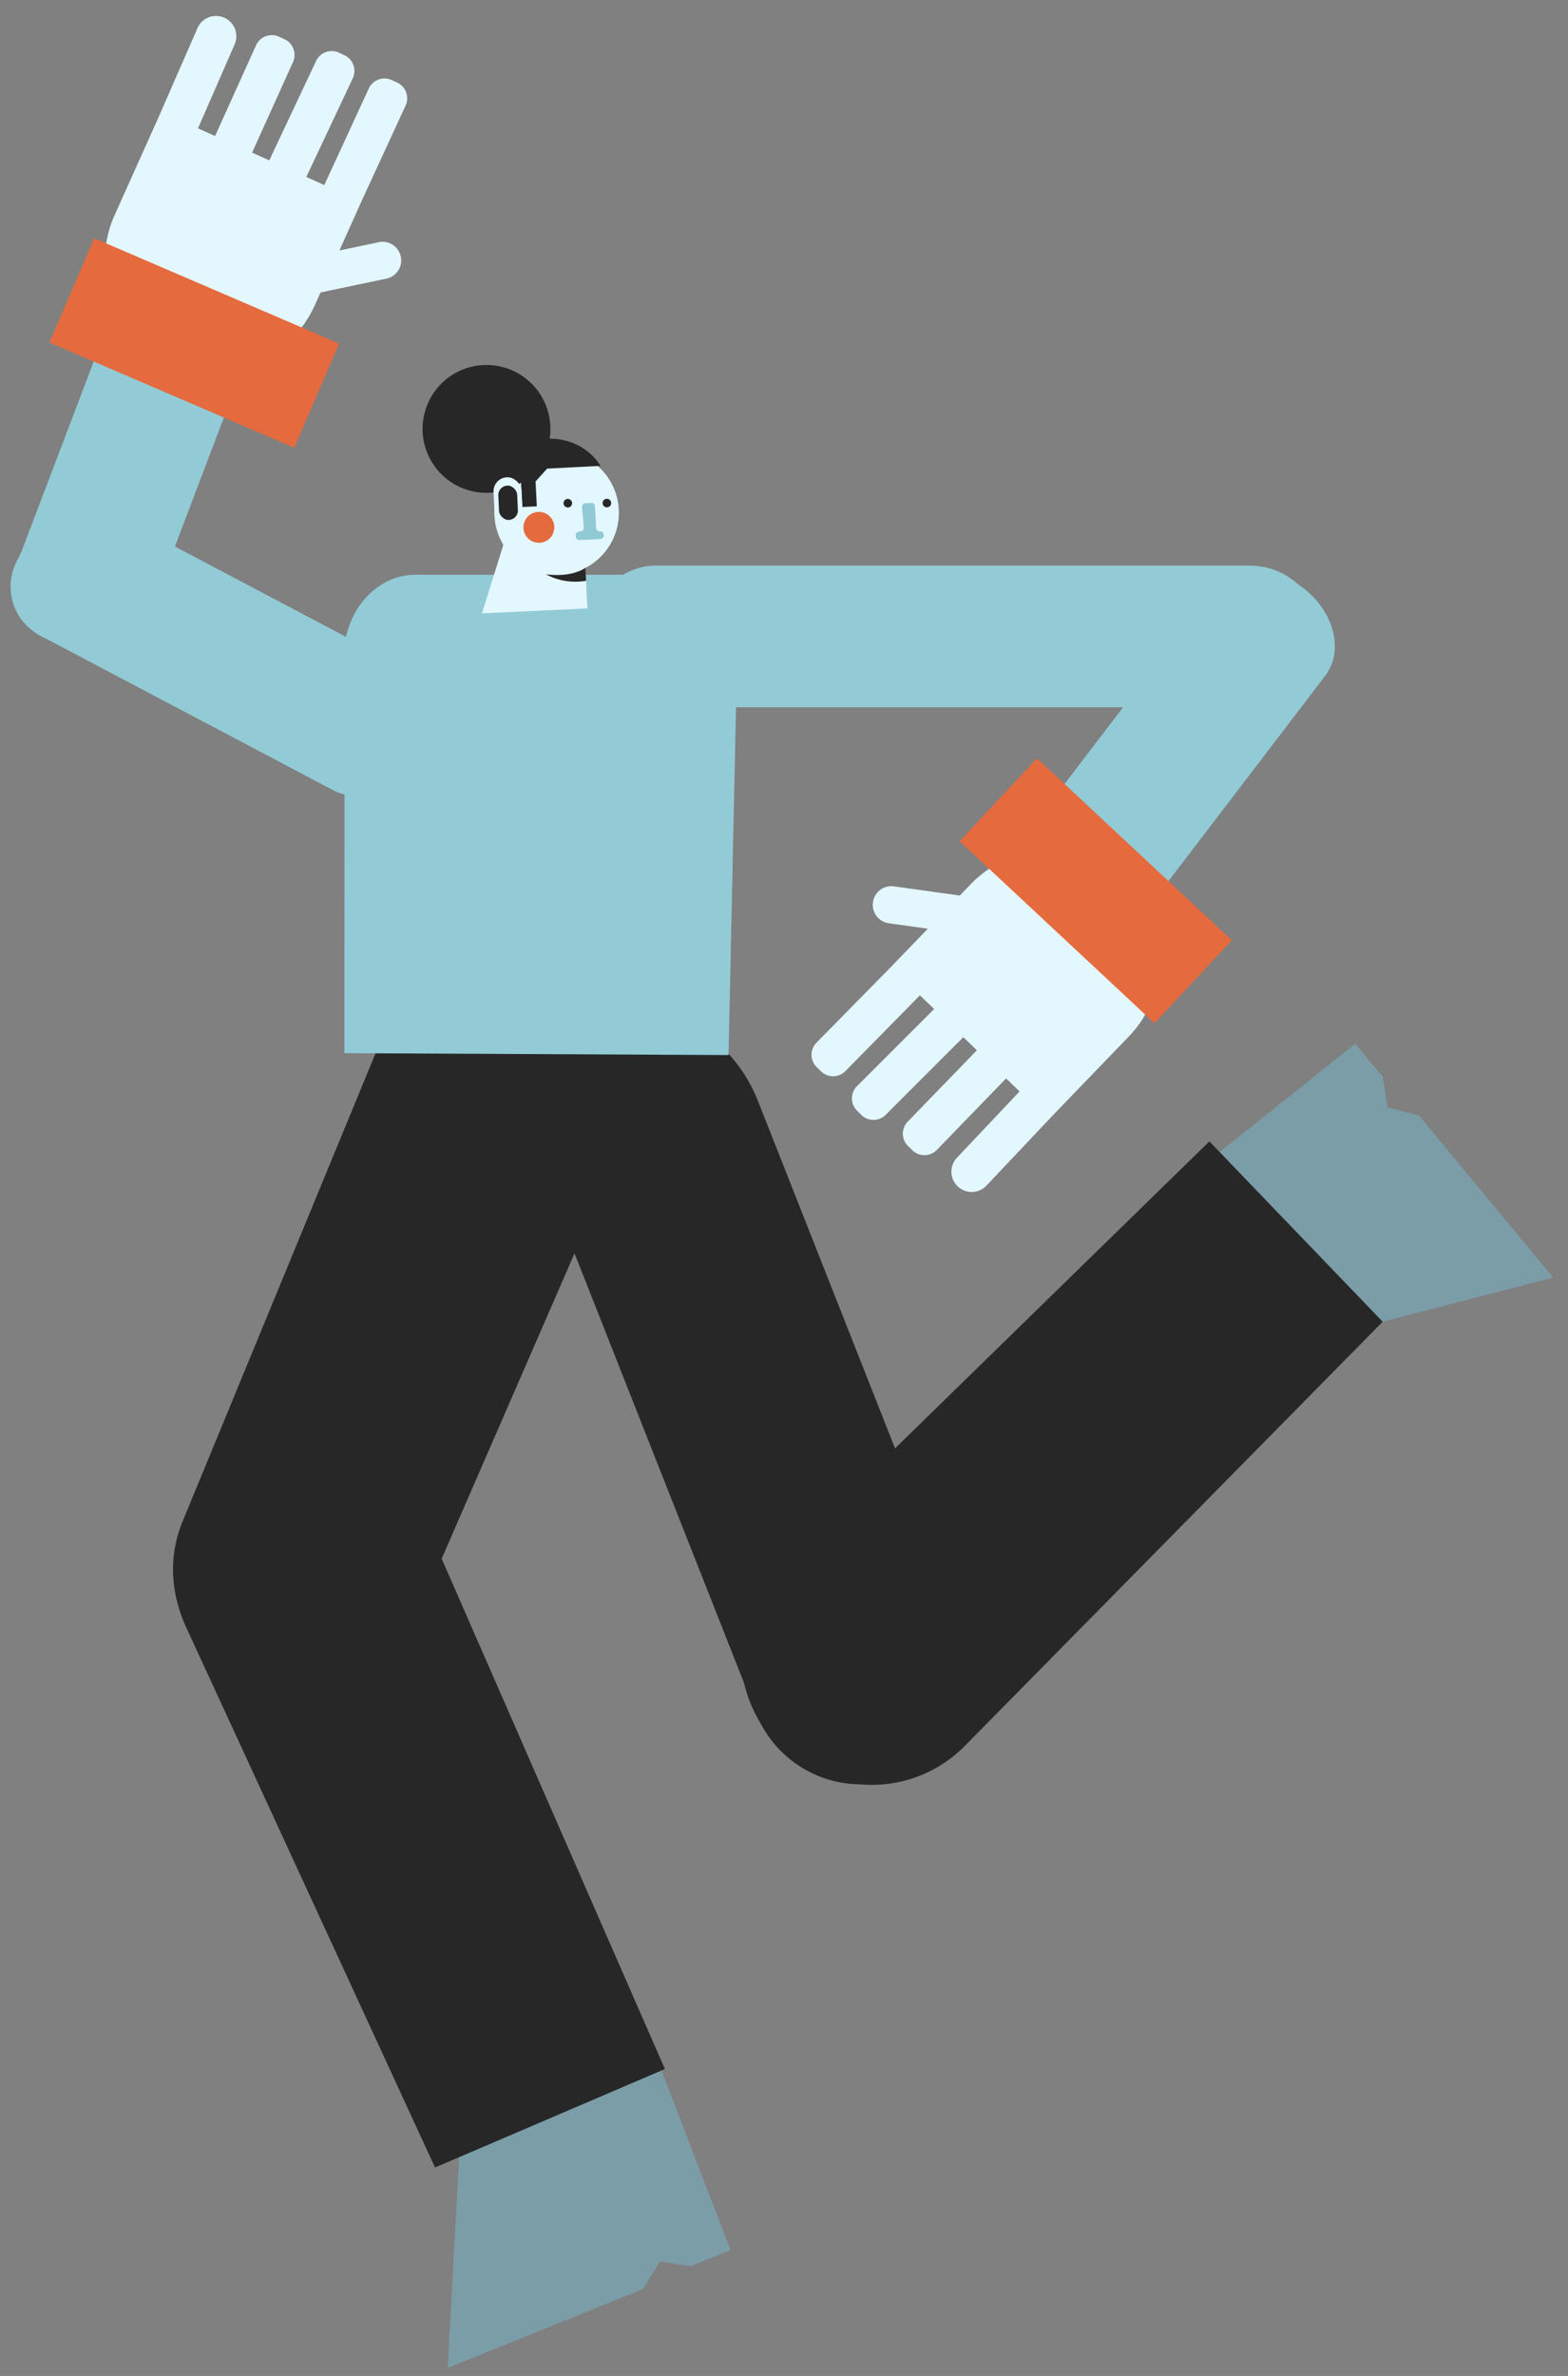 <svg id="Capa_1" data-name="Capa 1" xmlns="http://www.w3.org/2000/svg" viewBox="0 0 1894 2869"><rect x="0" y="0" width="1894" height="2869" fill="#808080" stroke="none"/><title>Mesa de trabajo 7</title><polygon points="1637.04 1260.24 1670.2 1300.3 1675.97 1337.07 1714.1 1347.05 1876.07 1542.7 1618.37 1609.34 1455.01 1405.74 1637.04 1260.24" fill="#7b9da8"/><path d="M586.15,1539.67h686.33a136.83,136.83,0,0,1,136.83,136.83v0a136.83,136.83,0,0,1-136.83,136.83H401.68a0,0,0,0,1,0,0v-89.18a184.47,184.47,0,0,1,184.47-184.47Z" transform="translate(2132.36 218.64) rotate(68.46)" fill="#272727"/><path d="M299.52,2034.66h0a152.48,152.48,0,0,1-79-197.45l278.38-675.14,293.74,124.65L501.26,1956.18A152.47,152.47,0,0,1,299.52,2034.66Z" fill="#272727"/><path d="M880,1274l-464-2.3.24-492.51C422.42,730.28,458.85,694,501.8,694H805.58c55.52,0,96.65,59.35,84.3,121.64Z" fill="#92cbd6"/><rect x="180.26" y="517.92" width="171" height="534.87" rx="66.82" transform="translate(1084.37 916.87) rotate(117.82)" fill="#92cbd6"/><rect x="1064.65" y="323.26" width="171" height="890.48" rx="85.5" transform="translate(381.65 1918.65) rotate(-90)" fill="#92cbd6"/><path d="M708.27,685.19c-.35.2-.7.39-1.07.58l2.31,48.88-127.37,6L608,657.92a75.16,75.16,0,1,1,100.27,27.27Z" fill="#e3f7ff"/><circle cx="650.91" cy="636.76" r="18.66" fill="#e56a3e"/><circle cx="685.86" cy="607.61" r="5.18" fill="#272727"/><path d="M707.08,607.64l7-.33a4.4,4.4,0,0,1,4.61,4.19L720,637.39a4.41,4.41,0,0,0,4.61,4.19h0a4.4,4.4,0,0,1,4.61,4.19l0,.52a4.42,4.42,0,0,1-4.2,4.61l-24.85,1.17a4.4,4.4,0,0,1-4.61-4.19l-.07-1.55a4.4,4.4,0,0,1,4.19-4.61l1.35-.07a4.4,4.4,0,0,0,4.18-4.81l-2.29-24.39A4.41,4.41,0,0,1,707.08,607.64Z" fill="#91cad4"/><circle cx="733.07" cy="607.45" r="5.18" fill="#272727"/><path d="M708.27,685.19c-.35.2-.71.39-1.08.58l.74,15.55c-28,4.84-48.34-7.8-48.34-7.8,26.49,3.3,41.25-3.88,46.36-7.11h0c.5-.32.9-.6,1.21-.82.56-.4.84-.64.84-.64Z" fill="#272727"/><path d="M1362,1253.15l-89.82,93.14-80.65,85.36A24.5,24.5,0,0,1,1155.9,1398l75.65-80.07-16.29-15.72-83.63,86.31a20.9,20.9,0,0,1-29.55.47l-5.17-5a20.91,20.91,0,0,1-.47-29.56l83.55-86.23-16.42-15.83c-.27.31-.55.61-.85.91l-92.91,92.89a20.9,20.9,0,0,1-29.55,0l-5.09-5.09a20.91,20.91,0,0,1,0-29.56l92.91-92.88.25-.24-17.15-16.54-90,91.48a20.89,20.89,0,0,1-29.55.24l-5.14-5a20.9,20.9,0,0,1-.24-29.55l91.12-92.62,43.38-45-47.12-6.56a22.49,22.49,0,0,1-19.4-22.24,22.2,22.2,0,0,1,.22-3.14,22.5,22.5,0,0,1,25.38-19.19l79.55,11.08,11.77-12.21A132.57,132.57,0,1,1,1362,1253.15Z" fill="#e3f7ff"/><polygon points="882.32 2716.93 834.11 2736.41 797.32 2730.79 776.28 2764.11 540.79 2859.3 555.23 2593.51 798.71 2499.41 882.32 2716.93" fill="#7b9da8"/><path d="M1574.14,710h0c37.53,28.66,49.44,76.14,26.6,106l-191,250.1c-7.88,10.33-18.88,17.21-31.44,20.61-23.82,6.46-53.29.41-77.86-18.35h0c-37.53-28.66-49.44-76.14-26.6-106l62.76-82.18,128.24-167.92C1487.68,682.35,1536.61,681.34,1574.14,710Z" fill="#92cbd6"/><rect x="1255.02" y="914.47" width="137" height="322" transform="translate(3012.89 842.28) rotate(133.04)" fill="#e56a3e"/><rect x="84.26" y="260.92" width="171" height="534.87" rx="66.82" transform="translate(140.74 1082.55) rotate(-159.19)" fill="#92cbd6"/><path d="M435.65,245.19,410,302.43l46.56-9.77a22.5,22.5,0,1,1,9.24,44l-78.6,16.5-6.95,15.47A132.57,132.57,0,0,1,138.33,260.06l52.89-117.8L238.33,34.4A24.5,24.5,0,1,1,283.23,54L239.15,155l20.65,9.27L309.28,54.72a20.89,20.89,0,0,1,27.65-10.44l6.56,3a20.9,20.9,0,0,1,10.44,27.65L304.5,184.3l20.8,9.34c.16-.38.32-.76.5-1.13l56-118.85a20.9,20.9,0,0,1,27.81-10l6.52,3.07a20.9,20.9,0,0,1,10,27.81l-56,118.85c-.05.1-.1.21-.16.31l21.74,9.76,53.73-116.55a20.89,20.89,0,0,1,27.73-10.22l6.54,3a20.9,20.9,0,0,1,10.23,27.73Z" fill="#e3f7ff"/><rect x="166.16" y="253.24" width="137" height="322" transform="translate(-238.58 466.21) rotate(-66.74)" fill="#e56a3e"/><path d="M803.14,2498.36,525.48,2617.27l-300.93-653A158,158,0,0,1,303.39,1754h0a158,158,0,0,1,209.41,80.83Z" fill="#272727"/><path d="M1460.84,1378.24,1670.14,1596l-504.69,512.15a158,158,0,0,1-224.6.49h0a158,158,0,0,1,1.68-224.46Z" fill="#272727"/><path d="M660.92,565.85l-14,15.5,1.51,30-17.59.89-1.49-29.39A77.19,77.19,0,1,1,664.71,514a77.71,77.71,0,0,1-.8,15.69c44,.25,61.38,32.89,61.38,32.89Z" fill="#272727"/><rect x="596.76" y="576.29" width="33.89" height="61.68" rx="16.94" transform="translate(-27.99 29.67) rotate(-2.71)" fill="#e3f7ff"/><rect x="602.3" y="586.37" width="22.81" height="41.51" rx="11.4" transform="translate(-27.99 29.67) rotate(-2.71)" fill="#272727"/></svg>
